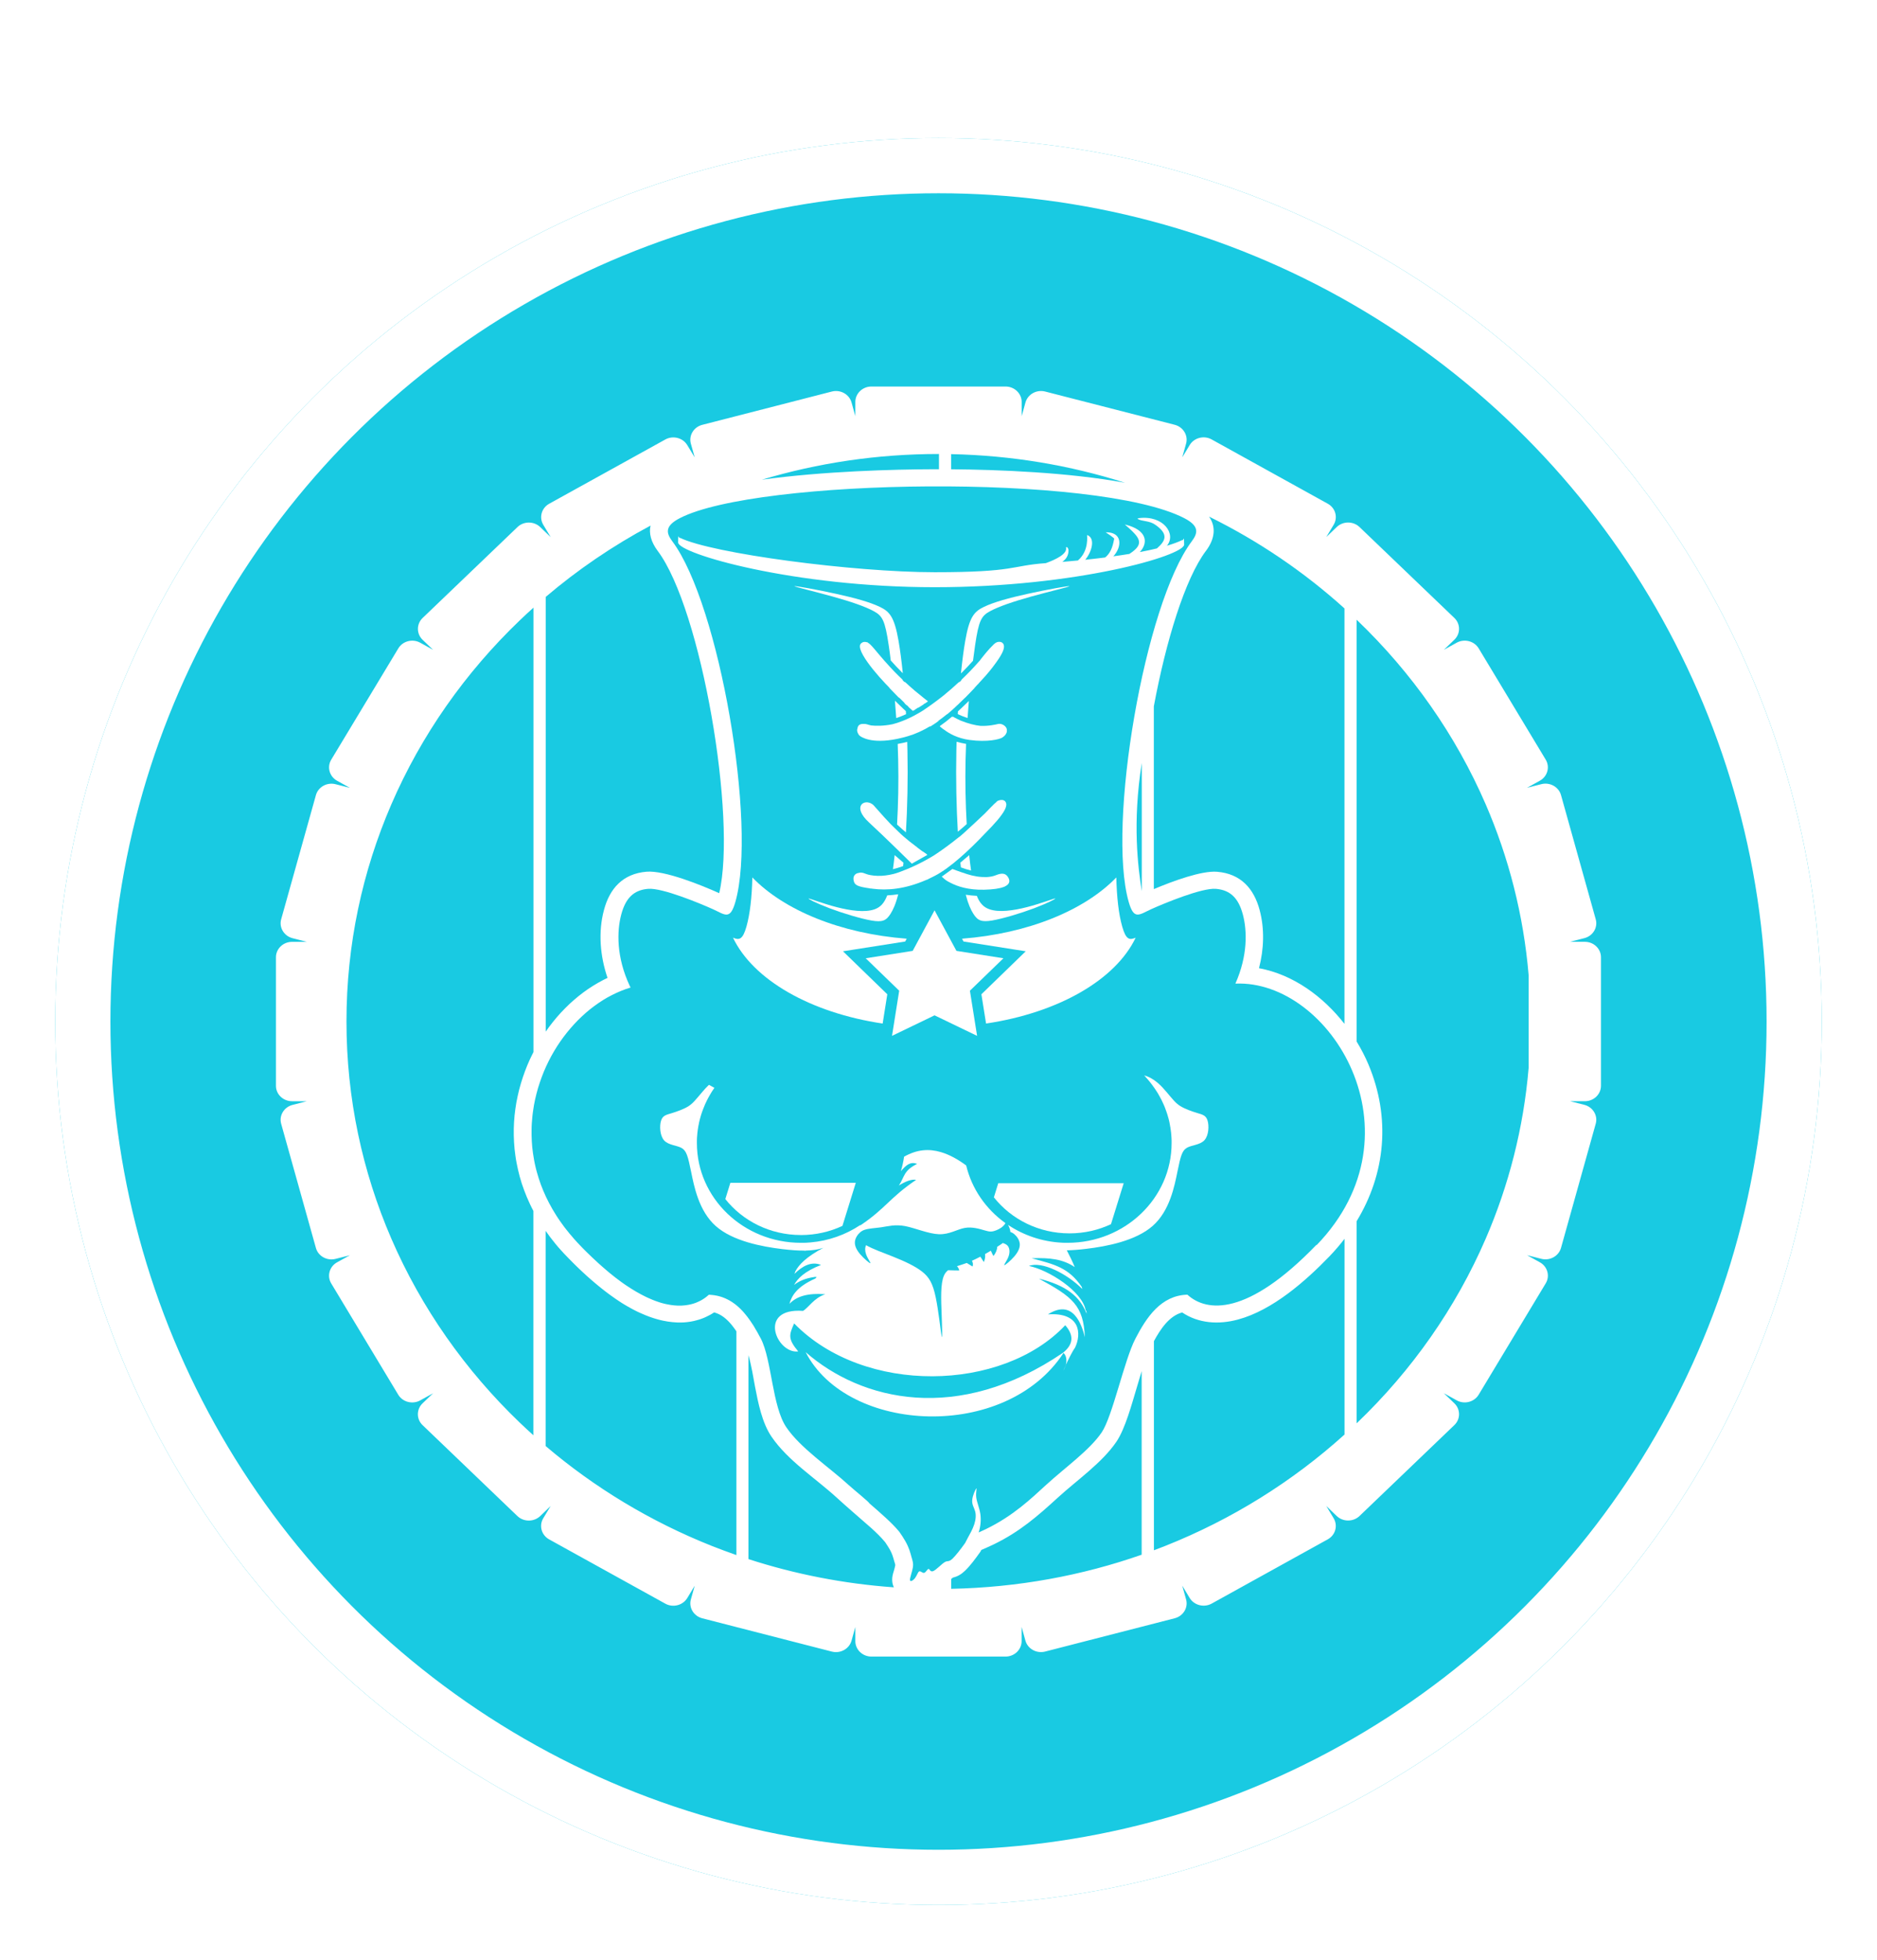 <svg width="68" height="71" viewBox="0 0 68 71" fill="none" xmlns="http://www.w3.org/2000/svg">
<g filter="url(#filter0_dd_1236_4373)">
<circle cx="34" cy="34" r="32" fill="#19CAE2"/>
<circle cx="34" cy="34" r="31" stroke="white" stroke-width="2"/>
<g clip-path="url(#clip0_1236_4373)">
<path fill-rule="evenodd" clip-rule="evenodd" d="M43.686 16.958C44.032 16.497 44.049 16.066 43.802 15.712C45.599 16.597 47.249 17.72 48.707 19.037L48.707 34.084C47.932 33.094 46.855 32.299 45.611 32.069C45.79 31.378 45.817 30.645 45.634 29.961C45.427 29.187 44.954 28.647 44.094 28.576C43.536 28.53 42.498 28.91 41.801 29.204L41.801 22.583C42.243 20.214 42.931 17.965 43.684 16.959L43.686 16.958ZM34.457 13.449C36.656 13.494 38.771 13.854 40.758 14.486C38.707 14.11 36.182 14.011 34.457 13.997L34.457 13.449V13.449ZM34.001 13.444L34.017 13.444L34.017 13.996C33.957 13.996 33.896 13.996 33.839 13.996C32.387 13.999 29.817 14.068 27.601 14.375C29.621 13.771 31.77 13.444 34.001 13.444V13.444ZM19.767 18.623C20.929 17.634 22.202 16.767 23.568 16.037C23.504 16.317 23.584 16.63 23.83 16.958C25.413 19.069 26.699 26.649 26.055 29.351C25.41 29.061 24.079 28.519 23.42 28.574C22.559 28.647 22.086 29.187 21.881 29.959C21.665 30.762 21.741 31.63 22.009 32.42C21.958 32.445 21.908 32.47 21.858 32.494C21.796 32.527 21.733 32.561 21.67 32.596C21.607 32.632 21.546 32.668 21.487 32.705C21.426 32.744 21.366 32.782 21.307 32.822C21.247 32.862 21.19 32.904 21.132 32.947C21.074 32.99 21.016 33.035 20.96 33.08C20.904 33.126 20.847 33.172 20.793 33.22C20.738 33.268 20.683 33.317 20.63 33.366C20.577 33.417 20.524 33.468 20.473 33.52C20.421 33.573 20.37 33.625 20.32 33.679C20.27 33.733 20.22 33.788 20.172 33.845C20.124 33.902 20.077 33.959 20.031 34.016C19.984 34.075 19.939 34.133 19.894 34.193C19.852 34.25 19.811 34.309 19.77 34.367L19.77 18.624L19.767 18.623ZM19.327 48.989C19.161 48.84 18.997 48.687 18.835 48.533C16.857 46.637 15.262 44.373 14.176 41.861C13.129 39.441 12.552 36.786 12.552 33.999C12.552 31.213 13.129 28.558 14.176 26.138C15.262 23.624 16.855 21.361 18.835 19.465C18.996 19.311 19.16 19.159 19.327 19.009L19.327 35.107C19.317 35.125 19.308 35.144 19.298 35.162C19.264 35.23 19.23 35.299 19.198 35.368C19.166 35.439 19.136 35.509 19.105 35.581C19.076 35.652 19.047 35.724 19.02 35.797C18.992 35.869 18.967 35.941 18.943 36.015C18.919 36.089 18.894 36.163 18.872 36.239C18.849 36.314 18.828 36.39 18.809 36.465C18.79 36.541 18.772 36.618 18.755 36.695C18.738 36.772 18.722 36.849 18.708 36.927C18.694 37.006 18.682 37.084 18.671 37.163C18.66 37.242 18.65 37.322 18.642 37.4C18.634 37.48 18.628 37.56 18.623 37.64C18.618 37.721 18.615 37.802 18.613 37.882C18.612 37.964 18.612 38.045 18.613 38.127C18.615 38.209 18.618 38.29 18.623 38.374C18.628 38.455 18.634 38.538 18.642 38.62C18.65 38.703 18.661 38.785 18.673 38.868C18.684 38.951 18.698 39.034 18.714 39.116C18.73 39.199 18.747 39.282 18.766 39.365C18.785 39.449 18.806 39.532 18.828 39.615C18.851 39.698 18.877 39.781 18.902 39.865C18.93 39.948 18.959 40.031 18.989 40.112C19.02 40.196 19.053 40.279 19.087 40.361C19.123 40.444 19.158 40.525 19.197 40.607C19.235 40.69 19.277 40.772 19.319 40.852C19.32 40.855 19.322 40.858 19.324 40.861L19.324 48.992L19.327 48.989ZM26.672 53.323C26.378 53.22 26.087 53.112 25.797 52.998C23.575 52.116 21.54 50.885 19.767 49.376L19.767 41.582C19.822 41.659 19.876 41.736 19.934 41.813C19.994 41.892 20.056 41.97 20.119 42.047C20.183 42.126 20.249 42.203 20.318 42.278C20.387 42.355 20.458 42.432 20.531 42.506C20.571 42.548 20.611 42.589 20.651 42.629C20.691 42.669 20.73 42.709 20.77 42.749C20.81 42.788 20.849 42.828 20.889 42.867C20.928 42.905 20.966 42.942 21.006 42.979C21.045 43.016 21.084 43.051 21.122 43.088C21.161 43.124 21.198 43.158 21.236 43.193C21.273 43.227 21.312 43.261 21.35 43.295C21.387 43.327 21.424 43.361 21.463 43.393C21.5 43.426 21.537 43.456 21.574 43.487C21.611 43.518 21.646 43.549 21.683 43.578C21.718 43.607 21.755 43.637 21.792 43.666C21.828 43.694 21.863 43.723 21.9 43.751C21.935 43.778 21.971 43.805 22.006 43.832C22.04 43.858 22.075 43.883 22.11 43.909C22.144 43.934 22.18 43.959 22.215 43.983C22.249 44.008 22.284 44.031 22.318 44.056C22.352 44.079 22.385 44.1 22.419 44.123C22.453 44.145 22.487 44.168 22.52 44.19C22.554 44.21 22.586 44.231 22.62 44.251C22.654 44.271 22.686 44.291 22.72 44.31C22.752 44.328 22.784 44.347 22.818 44.365C22.85 44.384 22.882 44.401 22.914 44.418C22.946 44.434 22.978 44.452 23.011 44.468C23.043 44.484 23.073 44.501 23.105 44.515C23.137 44.53 23.17 44.545 23.202 44.559C23.263 44.587 23.326 44.615 23.388 44.639C23.478 44.676 23.57 44.71 23.663 44.739C23.694 44.749 23.723 44.758 23.753 44.767C23.782 44.776 23.813 44.784 23.841 44.792C23.87 44.8 23.899 44.807 23.93 44.815C23.959 44.823 23.988 44.829 24.018 44.835C24.076 44.847 24.134 44.858 24.192 44.867C24.303 44.884 24.415 44.895 24.528 44.9C24.555 44.9 24.582 44.901 24.608 44.901C24.636 44.901 24.663 44.901 24.69 44.901C24.717 44.901 24.743 44.9 24.77 44.898C24.796 44.898 24.822 44.895 24.848 44.892C24.873 44.889 24.901 44.887 24.926 44.883C24.952 44.88 24.979 44.875 25.005 44.872C25.031 44.867 25.055 44.864 25.081 44.858C25.105 44.853 25.129 44.849 25.153 44.843C25.177 44.837 25.201 44.83 25.225 44.824C25.249 44.818 25.275 44.81 25.299 44.804C25.322 44.798 25.344 44.79 25.367 44.783C25.391 44.775 25.413 44.767 25.436 44.758C25.458 44.75 25.479 44.741 25.502 44.732C25.524 44.723 25.545 44.713 25.568 44.703C25.588 44.693 25.609 44.684 25.629 44.673C25.65 44.663 25.669 44.653 25.69 44.642C25.711 44.632 25.732 44.619 25.753 44.609C25.772 44.598 25.79 44.587 25.809 44.575C25.828 44.562 25.847 44.55 25.867 44.538C25.867 44.538 25.868 44.538 25.87 44.536C25.875 44.536 25.88 44.539 25.886 44.541C25.894 44.542 25.9 44.545 25.908 44.547C25.916 44.55 25.924 44.552 25.933 44.555C25.939 44.556 25.947 44.559 25.953 44.562C25.961 44.565 25.968 44.567 25.974 44.57C25.982 44.573 25.989 44.576 25.997 44.579C26.003 44.582 26.011 44.586 26.018 44.589C26.026 44.592 26.034 44.596 26.042 44.599C26.047 44.601 26.051 44.604 26.055 44.605L26.066 44.612C26.066 44.612 26.076 44.618 26.082 44.619C26.088 44.622 26.095 44.627 26.101 44.63C26.109 44.635 26.117 44.639 26.125 44.644C26.132 44.649 26.138 44.652 26.145 44.656C26.151 44.661 26.159 44.666 26.166 44.67C26.172 44.675 26.18 44.679 26.186 44.684C26.193 44.689 26.201 44.693 26.207 44.699C26.212 44.703 26.217 44.707 26.223 44.71L26.254 44.735C26.254 44.735 26.26 44.741 26.265 44.744L26.296 44.769L26.336 44.806L26.357 44.826L26.399 44.867L26.439 44.91L26.481 44.958L26.5 44.981L26.54 45.031L26.58 45.083L26.599 45.109L26.64 45.165L26.678 45.22L26.678 53.325L26.672 53.323ZM32.329 54.314C32.337 54.377 32.357 54.437 32.382 54.494C30.552 54.363 28.785 54.013 27.114 53.471L27.114 46.087C27.225 46.455 27.295 46.919 27.353 47.224C27.466 47.811 27.607 48.533 27.951 49.038C28.546 49.91 29.533 50.532 30.312 51.244C30.505 51.421 30.703 51.595 30.901 51.768L31.559 52.342C31.736 52.502 31.907 52.667 32.046 52.834C32.053 52.843 32.061 52.85 32.067 52.858C32.124 52.943 32.181 53.028 32.231 53.115C32.32 53.27 32.353 53.388 32.398 53.554C32.41 53.593 32.431 53.647 32.435 53.685C32.397 53.916 32.294 54.061 32.328 54.315L32.329 54.314ZM41.364 53.311C39.205 54.067 36.881 54.499 34.459 54.548L34.459 54.194C34.48 54.177 34.499 54.158 34.522 54.141C34.695 54.101 34.828 54.02 34.965 53.889C35.156 53.705 35.341 53.451 35.494 53.237L35.525 53.193L35.547 53.145C35.547 53.145 35.547 53.143 35.547 53.142L35.716 53.069C35.815 53.026 35.915 52.98 36.013 52.932C36.942 52.479 37.583 51.922 38.324 51.244C39.015 50.612 39.923 49.987 40.444 49.222C40.766 48.75 41.007 47.84 41.174 47.289C41.23 47.101 41.293 46.883 41.36 46.663L41.36 53.314L41.364 53.311ZM48.709 48.96C46.828 50.659 44.628 52.036 42.206 52.997C42.072 53.049 41.939 53.102 41.804 53.152L41.804 45.577C42.034 45.155 42.352 44.663 42.828 44.538C43.418 44.934 44.144 44.986 44.853 44.793C46.105 44.456 47.304 43.396 48.164 42.505C48.36 42.301 48.541 42.09 48.709 41.871L48.709 48.96V48.96ZM47.693 42.087C45.194 44.679 43.717 44.532 43.017 43.894C42.056 43.919 41.532 44.721 41.134 45.486C40.733 46.252 40.303 48.31 39.911 48.884C39.47 49.531 38.61 50.133 37.884 50.797C37.371 51.266 36.717 51.899 35.724 52.382C35.635 52.425 35.545 52.467 35.454 52.507C35.525 52.296 35.547 52.05 35.515 51.832C35.481 51.608 35.388 51.413 35.367 51.232C35.346 51.05 35.398 50.882 35.37 50.911C35.341 50.941 35.233 51.169 35.221 51.335C35.208 51.501 35.29 51.605 35.327 51.739C35.364 51.873 35.352 52.036 35.296 52.21C35.24 52.384 35.136 52.567 35.053 52.718C35.02 52.781 34.989 52.838 34.965 52.888C34.806 53.112 34.624 53.343 34.514 53.45C34.364 53.593 34.338 53.514 34.226 53.581C34.115 53.647 33.917 53.861 33.809 53.906C33.7 53.95 33.681 53.827 33.641 53.827C33.601 53.827 33.544 53.95 33.483 53.969C33.421 53.986 33.355 53.896 33.305 53.915C33.255 53.932 33.224 54.057 33.155 54.151C33.086 54.245 32.977 54.309 32.967 54.232C32.958 54.155 33.044 53.936 33.07 53.781C33.096 53.625 33.061 53.53 33.02 53.391C32.982 53.252 32.94 53.069 32.795 52.815C32.736 52.71 32.659 52.595 32.583 52.486C32.57 52.472 32.559 52.458 32.548 52.444C32.307 52.156 31.929 51.828 31.497 51.452C31.484 51.403 30.952 50.976 30.754 50.796C30.028 50.132 29.004 49.456 28.488 48.698C27.972 47.94 27.961 46.254 27.564 45.486L27.564 45.483L27.543 45.448L27.524 45.413L27.504 45.377L27.485 45.342L27.466 45.306L27.447 45.271L27.427 45.236L27.406 45.2L27.385 45.165L27.364 45.129L27.344 45.094L27.323 45.058L27.302 45.023L27.279 44.987L27.257 44.954L27.234 44.92L27.212 44.886L27.189 44.852L27.165 44.818L27.141 44.784L27.117 44.752L27.093 44.719L27.069 44.687L27.043 44.655L27.017 44.622L26.992 44.592L26.966 44.561L26.94 44.53L26.913 44.501L26.886 44.471L26.858 44.442L26.831 44.414L26.802 44.387L26.773 44.359L26.744 44.333L26.715 44.307L26.685 44.282C26.675 44.274 26.664 44.265 26.654 44.257L26.624 44.233C26.612 44.225 26.603 44.217 26.591 44.21C26.58 44.202 26.571 44.194 26.559 44.187C26.548 44.179 26.538 44.171 26.527 44.165C26.516 44.157 26.505 44.151 26.493 44.143C26.482 44.136 26.471 44.13 26.46 44.123C26.448 44.117 26.437 44.109 26.426 44.103C26.415 44.097 26.403 44.091 26.392 44.085C26.381 44.079 26.37 44.073 26.357 44.066C26.346 44.06 26.333 44.054 26.321 44.05C26.31 44.043 26.297 44.039 26.286 44.032C26.273 44.028 26.262 44.022 26.249 44.017C26.236 44.013 26.225 44.008 26.212 44.002C26.199 43.997 26.186 43.992 26.175 43.988C26.162 43.983 26.149 43.979 26.137 43.975C26.124 43.971 26.111 43.968 26.098 43.963C26.085 43.959 26.072 43.956 26.059 43.952C26.047 43.949 26.034 43.945 26.019 43.942C26.006 43.939 25.992 43.935 25.979 43.932C25.966 43.929 25.952 43.926 25.937 43.925C25.923 43.922 25.91 43.92 25.895 43.917C25.881 43.916 25.867 43.912 25.854 43.911C25.839 43.909 25.825 43.908 25.81 43.906C25.796 43.906 25.781 43.903 25.767 43.902C25.753 43.902 25.738 43.9 25.724 43.898C25.709 43.898 25.693 43.898 25.679 43.897C25.667 43.906 25.656 43.917 25.645 43.926C25.634 43.935 25.622 43.946 25.611 43.956C25.6 43.965 25.587 43.974 25.576 43.983C25.563 43.992 25.552 44.002 25.539 44.011C25.526 44.02 25.513 44.028 25.5 44.037C25.487 44.046 25.474 44.054 25.462 44.062C25.449 44.069 25.434 44.079 25.421 44.086C25.407 44.094 25.394 44.102 25.38 44.109C25.365 44.117 25.351 44.125 25.336 44.131C25.322 44.139 25.307 44.145 25.293 44.151C25.278 44.157 25.262 44.165 25.248 44.171C25.233 44.177 25.217 44.184 25.201 44.19C25.185 44.196 25.169 44.202 25.153 44.207C25.137 44.211 25.121 44.217 25.105 44.222C25.089 44.227 25.071 44.231 25.055 44.236C25.039 44.24 25.021 44.245 25.003 44.248C24.986 44.251 24.968 44.256 24.951 44.259C24.933 44.262 24.915 44.265 24.897 44.268C24.88 44.271 24.86 44.274 24.843 44.276C24.823 44.279 24.806 44.281 24.787 44.282C24.767 44.284 24.748 44.285 24.729 44.287C24.709 44.287 24.69 44.288 24.671 44.29C24.651 44.29 24.631 44.29 24.611 44.29C24.59 44.29 24.571 44.29 24.55 44.29C24.468 44.287 24.381 44.279 24.293 44.265C24.248 44.257 24.203 44.25 24.157 44.24C24.134 44.236 24.11 44.23 24.086 44.225C24.062 44.219 24.038 44.213 24.015 44.207C23.991 44.2 23.967 44.193 23.943 44.187C23.919 44.179 23.893 44.171 23.869 44.163C23.793 44.139 23.718 44.111 23.639 44.079C23.586 44.057 23.533 44.034 23.478 44.009C23.451 43.997 23.424 43.985 23.396 43.971C23.369 43.957 23.34 43.943 23.313 43.929C23.284 43.916 23.256 43.9 23.227 43.885C23.199 43.869 23.17 43.854 23.141 43.837C23.112 43.82 23.083 43.805 23.052 43.788C23.023 43.771 22.993 43.752 22.964 43.735C22.933 43.717 22.904 43.698 22.874 43.68C22.843 43.661 22.813 43.641 22.782 43.621C22.752 43.601 22.72 43.58 22.689 43.56C22.659 43.538 22.626 43.517 22.594 43.495C22.562 43.472 22.53 43.45 22.498 43.426C22.466 43.403 22.433 43.378 22.4 43.353C22.368 43.329 22.334 43.304 22.3 43.278C22.266 43.252 22.234 43.225 22.201 43.199C22.167 43.173 22.133 43.145 22.099 43.118C22.066 43.09 22.03 43.061 21.996 43.031C21.961 43.002 21.927 42.973 21.892 42.942C21.857 42.911 21.821 42.88 21.786 42.85C21.75 42.817 21.715 42.786 21.678 42.753C21.643 42.72 21.606 42.686 21.569 42.652C21.532 42.619 21.495 42.583 21.458 42.549C21.421 42.514 21.384 42.478 21.346 42.441C21.308 42.404 21.27 42.367 21.231 42.329C21.193 42.291 21.154 42.252 21.116 42.214C21.077 42.175 21.038 42.135 21 42.093C20.932 42.024 20.868 41.953 20.805 41.882C20.743 41.812 20.682 41.741 20.624 41.67C20.566 41.599 20.508 41.526 20.453 41.456C20.399 41.383 20.346 41.311 20.296 41.239C20.246 41.166 20.196 41.094 20.15 41.02C20.103 40.946 20.058 40.873 20.016 40.8C19.974 40.726 19.933 40.652 19.894 40.578C19.855 40.504 19.819 40.43 19.783 40.356C19.748 40.282 19.716 40.206 19.684 40.133C19.653 40.059 19.622 39.983 19.595 39.909C19.568 39.834 19.542 39.76 19.518 39.684C19.494 39.609 19.471 39.535 19.451 39.459C19.43 39.384 19.41 39.31 19.394 39.235C19.377 39.159 19.36 39.085 19.348 39.01C19.333 38.934 19.322 38.86 19.311 38.785C19.299 38.709 19.291 38.635 19.283 38.562C19.275 38.488 19.27 38.412 19.266 38.338C19.261 38.264 19.258 38.19 19.258 38.116C19.258 38.042 19.258 37.968 19.258 37.896C19.258 37.822 19.262 37.75 19.267 37.677C19.272 37.605 19.277 37.533 19.285 37.46C19.291 37.388 19.301 37.317 19.311 37.245C19.32 37.174 19.332 37.103 19.344 37.032C19.357 36.961 19.37 36.89 19.386 36.821C19.401 36.752 19.418 36.682 19.436 36.613C19.454 36.544 19.473 36.476 19.492 36.408C19.512 36.34 19.534 36.273 19.557 36.206C19.579 36.14 19.603 36.074 19.627 36.008C19.651 35.941 19.677 35.877 19.704 35.812C19.732 35.747 19.759 35.684 19.788 35.62C19.817 35.556 19.848 35.493 19.878 35.432C19.909 35.37 19.941 35.309 19.974 35.248C20.008 35.188 20.042 35.128 20.077 35.068C20.113 35.01 20.148 34.951 20.185 34.893C20.222 34.836 20.259 34.779 20.299 34.722C20.338 34.666 20.378 34.611 20.418 34.557C20.458 34.503 20.5 34.449 20.542 34.397C20.584 34.344 20.627 34.292 20.67 34.243C20.714 34.192 20.759 34.142 20.804 34.093C20.849 34.044 20.894 33.996 20.94 33.95C20.987 33.904 21.034 33.858 21.082 33.813C21.13 33.768 21.178 33.725 21.227 33.682C21.275 33.639 21.325 33.597 21.376 33.557C21.426 33.517 21.477 33.477 21.529 33.44C21.58 33.402 21.631 33.365 21.685 33.329C21.738 33.294 21.789 33.258 21.842 33.226C21.895 33.192 21.95 33.161 22.003 33.13C22.058 33.1 22.112 33.071 22.167 33.043C22.221 33.015 22.278 32.987 22.332 32.963C22.389 32.936 22.443 32.913 22.501 32.89C22.557 32.867 22.614 32.846 22.671 32.825C22.728 32.806 22.785 32.787 22.843 32.77L22.845 32.77C22.835 32.748 22.824 32.728 22.813 32.707C22.326 31.663 22.345 30.726 22.508 30.119C22.67 29.512 22.975 29.235 23.483 29.194C23.991 29.151 25.373 29.727 25.82 29.928C26.267 30.13 26.45 30.344 26.643 29.662C27.43 26.88 26.064 18.885 24.357 16.607C24.134 16.308 24.073 16.054 24.632 15.766C27.424 14.329 39.742 14.141 42.9 15.766C43.459 16.054 43.398 16.309 43.175 16.607C41.466 18.885 40.1 26.879 40.889 29.662C41.082 30.343 41.266 30.13 41.712 29.928C42.159 29.727 43.541 29.151 44.049 29.194C44.557 29.237 44.862 29.512 45.025 30.119C45.184 30.711 45.206 31.615 44.756 32.627C48.196 32.479 51.619 38.033 47.701 42.096L47.693 42.087ZM41.364 24.636L41.364 29.28C41.23 28.427 41.018 26.82 41.364 24.636V24.636ZM55.379 35.683C55.195 37.856 54.659 39.934 53.826 41.862C52.739 44.376 51.147 46.639 49.167 48.535L49.147 48.553L49.147 41.234C50.192 39.517 50.393 37.488 49.572 35.546C49.454 35.267 49.311 34.991 49.147 34.723L49.147 19.447L49.167 19.465C51.145 21.361 52.739 23.625 53.826 26.138C54.66 28.066 55.195 30.144 55.379 32.317L55.379 35.681L55.379 35.683ZM58 36.328L58 31.67C58 31.364 57.738 31.113 57.418 31.113L56.881 31.113L57.399 30.98C57.709 30.9 57.894 30.594 57.81 30.296L56.552 25.797C56.468 25.5 56.148 25.323 55.838 25.403L55.321 25.535L55.785 25.278C56.063 25.124 56.158 24.782 55.999 24.516L53.569 20.483C53.408 20.217 53.051 20.126 52.773 20.279L52.309 20.536L52.688 20.172C52.915 19.955 52.915 19.599 52.688 19.382L49.252 16.089C49.025 15.872 48.654 15.872 48.427 16.089L48.048 16.453L48.316 16.007C48.477 15.741 48.381 15.399 48.103 15.245L43.895 12.916C43.617 12.762 43.26 12.854 43.099 13.121L42.831 13.566L42.969 13.07C43.053 12.773 42.866 12.466 42.558 12.386L37.865 11.182C37.554 11.102 37.235 11.28 37.151 11.576L37.013 12.074L37.013 11.558C37.013 11.251 36.751 11 36.429 11L31.569 11C31.249 11 30.987 11.251 30.987 11.558L30.987 12.072L30.849 11.576C30.765 11.279 30.446 11.102 30.135 11.182L25.441 12.388C25.131 12.468 24.946 12.774 25.029 13.072L25.168 13.568L24.899 13.123C24.738 12.856 24.381 12.765 24.104 12.918L19.896 15.246C19.618 15.4 19.523 15.742 19.682 16.009L19.95 16.454L19.571 16.091C19.344 15.873 18.973 15.873 18.747 16.091L15.31 19.384C15.084 19.601 15.084 19.957 15.31 20.174L15.69 20.537L15.225 20.28C14.947 20.126 14.59 20.218 14.43 20.485L11.999 24.517C11.839 24.784 11.935 25.126 12.213 25.28L12.678 25.537L12.159 25.405C11.848 25.325 11.528 25.503 11.445 25.799L10.186 30.298C10.103 30.595 10.289 30.902 10.598 30.982L11.115 31.114L10.579 31.114C10.259 31.114 9.997 31.365 9.997 31.672L9.997 36.33C9.997 36.636 10.259 36.887 10.579 36.887L11.115 36.887L10.598 37.02C10.288 37.1 10.103 37.406 10.186 37.704L11.445 42.203C11.528 42.5 11.848 42.677 12.159 42.597L12.676 42.465L12.211 42.722C11.934 42.876 11.839 43.218 11.998 43.484L14.428 47.518C14.589 47.785 14.945 47.876 15.223 47.723L15.688 47.466L15.309 47.829C15.082 48.046 15.082 48.402 15.309 48.619L18.745 51.913C18.972 52.13 19.343 52.13 19.57 51.913L19.949 51.549L19.68 51.994C19.52 52.261 19.616 52.602 19.894 52.757L24.104 55.086C24.381 55.239 24.738 55.147 24.899 54.881L25.168 54.435L25.029 54.931C24.946 55.229 25.132 55.535 25.441 55.615L30.135 56.821C30.446 56.901 30.765 56.723 30.849 56.427L30.987 55.931L30.987 56.444C30.987 56.751 31.249 57.002 31.569 57.002L36.429 57.002C36.749 57.002 37.011 56.751 37.011 56.444L37.011 55.929L37.149 56.425C37.233 56.723 37.553 56.9 37.863 56.82L42.558 55.614C42.868 55.534 43.053 55.227 42.969 54.93L42.831 54.434L43.099 54.879C43.26 55.145 43.617 55.236 43.895 55.084L48.103 52.755C48.381 52.601 48.475 52.259 48.316 51.993L48.048 51.547L48.427 51.911C48.654 52.128 49.025 52.128 49.252 51.911L52.688 48.618C52.915 48.401 52.915 48.045 52.688 47.828L52.309 47.464L52.773 47.721C53.051 47.876 53.408 47.783 53.569 47.517L55.999 43.483C56.16 43.216 56.063 42.874 55.785 42.72L55.321 42.463L55.838 42.595C56.148 42.675 56.468 42.497 56.552 42.201L57.81 37.702C57.894 37.405 57.708 37.098 57.399 37.018L56.881 36.886L57.418 36.886C57.738 36.887 58 36.636 58 36.328Z" fill="white"/>
<path fill-rule="evenodd" clip-rule="evenodd" d="M34.988 29.409C35.077 29.753 35.173 29.956 35.263 30.098C35.419 30.344 35.556 30.406 35.946 30.34C36.337 30.273 36.98 30.079 37.467 29.896C37.954 29.713 38.286 29.539 38.225 29.543C38.164 29.546 37.709 29.727 37.214 29.854C36.719 29.982 36.184 30.059 35.834 29.93C35.636 29.858 35.496 29.72 35.388 29.448C35.255 29.442 35.12 29.428 34.988 29.408L34.988 29.409Z" fill="white"/>
<path fill-rule="evenodd" clip-rule="evenodd" d="M32.731 28.248C32.625 28.16 32.519 28.068 32.411 27.972C32.392 28.157 32.371 28.328 32.35 28.483C32.474 28.453 32.596 28.414 32.718 28.37C32.723 28.329 32.728 28.29 32.732 28.249L32.731 28.248Z" fill="white"/>
<path fill-rule="evenodd" clip-rule="evenodd" d="M34.792 28.245C34.799 28.299 34.804 28.352 34.81 28.403L34.81 28.417C34.932 28.462 35.056 28.502 35.18 28.531C35.156 28.363 35.133 28.177 35.112 27.974C35.005 28.068 34.897 28.159 34.792 28.245V28.245Z" fill="white"/>
<path fill-rule="evenodd" clip-rule="evenodd" d="M32.867 23.871C32.753 23.901 32.637 23.926 32.522 23.946C32.529 24.133 32.536 24.32 32.539 24.507C32.559 25.335 32.539 26.147 32.499 26.865C32.559 26.92 32.62 26.976 32.682 27.03C32.727 27.07 32.774 27.11 32.82 27.148C32.873 26.263 32.896 25.218 32.875 24.191C32.873 24.083 32.87 23.975 32.867 23.869L32.867 23.871Z" fill="white"/>
<path fill-rule="evenodd" clip-rule="evenodd" d="M31.176 20.533C31.192 20.587 31.221 20.653 31.268 20.735C31.448 21.056 31.805 21.472 32.068 21.75L32.105 21.79C32.105 21.79 32.105 21.79 32.105 21.788C32.145 21.83 32.185 21.871 32.224 21.913C32.224 21.916 32.227 21.921 32.227 21.924C32.34 22.044 32.457 22.164 32.573 22.281C32.57 22.273 32.565 22.264 32.562 22.255C32.631 22.323 32.695 22.387 32.753 22.444C32.764 22.461 32.775 22.477 32.787 22.491L32.844 22.544L32.856 22.555C32.856 22.555 32.848 22.541 32.843 22.532C32.865 22.554 32.888 22.575 32.907 22.594C32.91 22.6 32.914 22.606 32.917 22.611C32.968 22.658 33.02 22.705 33.071 22.749C33.1 22.734 33.13 22.717 33.16 22.7C33.16 22.698 33.16 22.697 33.158 22.695L33.266 22.628C33.266 22.628 33.269 22.634 33.269 22.635C33.335 22.595 33.401 22.554 33.463 22.512L33.468 22.509C33.468 22.509 33.465 22.504 33.465 22.503L33.502 22.48C33.502 22.48 33.503 22.483 33.505 22.484C33.544 22.458 33.582 22.432 33.619 22.404C33.619 22.404 33.399 22.232 33.139 22.016C33.01 21.905 32.885 21.794 32.767 21.683C32.775 21.696 32.785 21.709 32.793 21.725C32.767 21.703 32.743 21.682 32.719 21.66C32.708 21.642 32.698 21.625 32.689 21.609C32.639 21.562 32.59 21.515 32.544 21.469C32.137 21.066 31.862 20.724 31.695 20.527C31.572 20.382 31.506 20.314 31.448 20.282L31.427 20.265C31.427 20.265 31.412 20.263 31.404 20.262C31.398 20.26 31.393 20.259 31.387 20.257C31.326 20.242 31.255 20.248 31.207 20.294C31.144 20.339 31.139 20.423 31.174 20.533L31.176 20.533Z" fill="white"/>
<path fill-rule="evenodd" clip-rule="evenodd" d="M36.477 23.468C36.48 23.439 36.477 23.41 36.466 23.384C36.432 23.294 36.323 23.228 36.233 23.219C36.228 23.219 36.225 23.219 36.22 23.219C36.2 23.217 36.181 23.219 36.163 23.222C36.07 23.244 35.816 23.304 35.519 23.291C35.423 23.281 35.313 23.262 35.193 23.23C35.074 23.199 34.944 23.157 34.802 23.1C34.637 23.025 34.518 22.956 34.518 22.956L34.503 22.966C34.503 22.966 34.492 22.962 34.487 22.959C34.416 23.019 34.346 23.077 34.273 23.134L34.055 23.294C34.055 23.294 34.055 23.294 34.056 23.297C34.053 23.301 34.048 23.302 34.045 23.305L34.065 23.324C34.114 23.37 34.167 23.408 34.215 23.438C34.384 23.566 34.686 23.741 35.12 23.801C35.768 23.89 36.207 23.78 36.311 23.715C36.4 23.661 36.477 23.566 36.478 23.472L36.477 23.468Z" fill="white"/>
<path fill-rule="evenodd" clip-rule="evenodd" d="M34.655 23.869C34.652 23.977 34.649 24.084 34.647 24.192C34.626 25.212 34.649 26.247 34.7 27.126C34.76 27.077 34.817 27.028 34.874 26.98C34.923 26.937 34.973 26.892 35.022 26.849C34.981 26.134 34.962 25.329 34.981 24.506C34.986 24.32 34.991 24.132 34.999 23.944C34.882 23.924 34.766 23.898 34.653 23.867L34.655 23.869Z" fill="white"/>
<path fill-rule="evenodd" clip-rule="evenodd" d="M36.008 40.37C36.635 41.161 37.628 41.673 38.745 41.673C39.285 41.673 39.796 41.553 40.249 41.34L40.709 39.857L36.165 39.857L36.006 40.37L36.008 40.37Z" fill="white"/>
<path fill-rule="evenodd" clip-rule="evenodd" d="M29.016 41.734C29.556 41.734 30.067 41.614 30.52 41.402L31.004 39.841L26.46 39.841L26.277 40.431C26.905 41.223 27.897 41.733 29.014 41.733L29.016 41.734Z" fill="white"/>
<path fill-rule="evenodd" clip-rule="evenodd" d="M38.598 46.474C38.533 46.617 38.503 46.692 38.554 46.584C38.572 46.548 38.586 46.511 38.598 46.474Z" fill="white"/>
<path fill-rule="evenodd" clip-rule="evenodd" d="M38.597 46.474C38.687 46.277 38.843 45.953 38.947 45.813C39.185 45.314 39.147 44.525 37.965 44.607C38.873 44.028 39.188 44.974 39.303 45.433C39.251 44.28 38.856 43.975 37.637 43.313C38.631 43.558 39.121 43.957 39.367 44.582C39.364 44.547 39.36 44.51 39.357 44.473L39.335 44.473C39.214 43.764 37.981 42.996 37.277 42.853C37.74 42.674 38.642 43.122 39.211 43.689C39.205 43.663 39.197 43.635 39.188 43.609C38.708 42.91 38.211 42.8 37.374 42.575C38.05 42.548 38.515 42.612 38.936 42.894C38.849 42.686 38.751 42.481 38.648 42.287C38.844 42.284 39.078 42.267 39.356 42.233C40.089 42.146 41.148 41.945 41.763 41.4C42.379 40.855 42.549 39.965 42.66 39.419C42.771 38.874 42.824 38.674 43.001 38.572C43.178 38.472 43.478 38.472 43.636 38.297C43.793 38.121 43.806 37.77 43.746 37.582C43.687 37.394 43.557 37.369 43.367 37.312C43.178 37.255 42.928 37.167 42.758 37.061C42.588 36.955 42.496 36.829 42.261 36.553C42.085 36.346 41.828 36.055 41.45 35.951L41.479 35.981L41.508 36.012L41.508 36.015C41.524 36.031 41.537 36.046 41.551 36.062L41.567 36.08C41.582 36.096 41.594 36.112 41.609 36.129L41.622 36.145C41.636 36.162 41.651 36.179 41.664 36.197L41.675 36.211C41.689 36.23 41.704 36.248 41.718 36.266L41.726 36.277C41.741 36.296 41.755 36.314 41.768 36.334L41.779 36.35C41.791 36.367 41.803 36.382 41.815 36.399L41.837 36.431L41.863 36.47L41.89 36.511L41.91 36.541L41.937 36.585L41.955 36.614C41.964 36.63 41.974 36.647 41.983 36.664L41.998 36.69C42.008 36.707 42.017 36.724 42.025 36.739L42.044 36.775L42.065 36.813L42.085 36.853L42.106 36.898L42.122 36.932L42.144 36.98L42.159 37.012C42.167 37.03 42.175 37.049 42.183 37.067L42.192 37.09C42.2 37.111 42.208 37.129 42.215 37.149L42.223 37.172C42.231 37.192 42.237 37.212 42.245 37.232L42.253 37.254C42.26 37.274 42.268 37.295 42.274 37.315L42.281 37.337C42.287 37.358 42.295 37.38 42.302 37.402L42.306 37.419C42.313 37.443 42.321 37.466 42.327 37.491L42.331 37.502C42.337 37.528 42.343 37.553 42.35 37.579L42.353 37.591C42.359 37.617 42.366 37.643 42.371 37.671L42.371 37.674L42.371 37.679C42.377 37.705 42.382 37.733 42.387 37.759L42.387 37.771C42.393 37.796 42.398 37.821 42.403 37.847L42.403 37.861C42.409 37.887 42.413 37.911 42.416 37.938L42.416 37.95C42.421 37.976 42.424 38.002 42.427 38.03L42.427 38.039C42.43 38.067 42.433 38.095 42.435 38.123L42.435 38.129C42.438 38.158 42.44 38.187 42.441 38.215L42.441 38.219C42.443 38.249 42.445 38.28 42.445 38.309L42.445 38.31C42.445 38.341 42.445 38.372 42.445 38.403C42.445 40.397 40.757 42.015 38.676 42.015C38.644 42.015 38.611 42.015 38.579 42.015C38.549 42.015 38.52 42.013 38.491 42.012C37.76 41.978 37.083 41.744 36.519 41.366C36.535 41.394 36.548 41.422 36.559 41.446C36.586 41.51 36.601 41.568 36.602 41.62C36.649 41.636 36.7 41.662 36.752 41.707C36.843 41.785 36.935 41.916 36.945 42.058C36.954 42.2 36.882 42.349 36.749 42.506C36.615 42.663 36.418 42.826 36.385 42.826C36.353 42.826 36.483 42.663 36.54 42.503C36.596 42.343 36.575 42.186 36.49 42.106C36.447 42.064 36.385 42.042 36.332 42.022C36.279 42.061 36.218 42.101 36.154 42.142L36.127 42.16C36.125 42.267 36.075 42.386 35.992 42.492C35.956 42.44 35.926 42.366 35.897 42.301C35.828 42.343 35.757 42.383 35.685 42.424C35.699 42.505 35.69 42.6 35.643 42.712C35.588 42.628 35.55 42.565 35.516 42.517C35.413 42.571 35.31 42.622 35.211 42.666C35.248 42.729 35.26 42.799 35.233 42.874C35.146 42.82 35.08 42.779 35.024 42.745L34.989 42.757C34.873 42.8 34.765 42.831 34.669 42.862C34.708 42.902 34.736 42.951 34.752 43.011C34.738 43.024 34.529 43.011 34.347 43.008C34.286 43.056 34.235 43.117 34.198 43.202C34.068 43.496 34.093 44.074 34.113 44.589C34.132 45.103 34.145 45.554 34.113 45.397C34.081 45.24 34.002 44.476 33.897 43.98C33.793 43.484 33.661 43.259 33.407 43.059C33.152 42.859 32.772 42.683 32.348 42.514C31.998 42.374 31.615 42.24 31.376 42.101C31.334 42.187 31.332 42.309 31.376 42.431C31.432 42.591 31.562 42.754 31.53 42.754C31.498 42.754 31.302 42.591 31.167 42.434C31.033 42.276 30.961 42.127 30.971 41.985C30.98 41.844 31.072 41.713 31.163 41.634C31.218 41.588 31.273 41.56 31.321 41.545C31.479 41.491 31.7 41.485 31.917 41.454C32.173 41.417 32.42 41.342 32.787 41.409C33.153 41.479 33.637 41.691 34.016 41.704C34.396 41.716 34.67 41.528 34.945 41.477C35.22 41.426 35.495 41.514 35.672 41.565C35.849 41.616 35.927 41.628 36.098 41.559C36.205 41.516 36.35 41.439 36.426 41.302C35.72 40.798 35.206 40.062 35.003 39.213C34.706 38.993 34.397 38.822 34.09 38.731C33.656 38.602 33.227 38.629 32.753 38.896C32.727 39.076 32.689 39.25 32.636 39.421C32.827 39.201 32.98 39.062 33.226 39.157C32.727 39.401 32.774 39.627 32.565 39.938C32.806 39.791 33.023 39.703 33.189 39.735C32.223 40.39 32.089 40.767 31.17 41.383L31.162 41.374C30.64 41.721 30.022 41.945 29.354 42.002L29.307 42.005C29.273 42.008 29.243 42.01 29.211 42.012C29.179 42.013 29.146 42.015 29.114 42.015C29.081 42.015 29.048 42.015 29.016 42.015C26.935 42.015 25.247 40.397 25.247 38.403C25.247 38.373 25.247 38.343 25.247 38.313L25.247 38.307C25.247 38.278 25.249 38.249 25.25 38.219L25.25 38.215C25.254 38.155 25.259 38.096 25.265 38.036L25.265 38.032C25.268 38.002 25.271 37.975 25.276 37.947L25.276 37.939C25.281 37.911 25.284 37.885 25.289 37.858L25.289 37.853L25.291 37.847C25.294 37.822 25.299 37.796 25.303 37.771L25.307 37.756C25.312 37.73 25.316 37.703 25.323 37.679L25.323 37.67C25.331 37.643 25.336 37.619 25.342 37.593L25.345 37.577C25.35 37.554 25.357 37.531 25.363 37.508L25.368 37.492C25.374 37.469 25.381 37.446 25.387 37.423L25.392 37.406C25.398 37.383 25.406 37.358 25.414 37.335L25.419 37.32C25.426 37.298 25.434 37.277 25.442 37.255L25.45 37.234C25.456 37.214 25.464 37.194 25.472 37.174L25.482 37.151C25.49 37.13 25.498 37.111 25.506 37.09L25.516 37.066C25.524 37.047 25.53 37.03 25.538 37.012L25.551 36.983C25.559 36.966 25.567 36.949 25.575 36.932L25.588 36.904C25.596 36.887 25.604 36.872 25.612 36.855L25.628 36.824L25.649 36.782L25.672 36.741L25.692 36.704L25.715 36.664L25.738 36.625L25.76 36.588L25.779 36.556L25.808 36.511L25.826 36.484C25.837 36.467 25.848 36.451 25.86 36.434L25.863 36.43L25.882 36.402C25.816 36.367 25.75 36.33 25.684 36.293C25.586 36.385 25.503 36.479 25.434 36.562C25.198 36.838 25.106 36.963 24.937 37.071C24.767 37.177 24.518 37.264 24.328 37.322C24.138 37.379 24.008 37.403 23.949 37.591C23.889 37.779 23.904 38.13 24.059 38.306C24.217 38.481 24.518 38.481 24.694 38.581C24.871 38.682 24.923 38.882 25.035 39.429C25.146 39.974 25.316 40.864 25.932 41.409C26.547 41.955 27.607 42.155 28.34 42.243C28.674 42.283 28.939 42.3 29.159 42.297L29.148 42.317C29.158 42.31 29.169 42.303 29.18 42.297C29.433 42.292 29.621 42.261 29.78 42.212C29.797 42.207 29.813 42.201 29.831 42.195C29.211 42.525 28.941 42.806 28.812 43.053C28.802 43.081 28.793 43.11 28.783 43.139C29.055 42.868 29.391 42.672 29.743 42.817C29.146 43.05 28.899 43.304 28.767 43.541C28.945 43.403 29.18 43.298 29.492 43.256L29.486 43.256C29.552 43.247 29.518 43.248 29.587 43.256C29.559 43.287 29.552 43.304 29.511 43.321C28.883 43.604 28.68 43.923 28.6 44.227C28.851 43.957 29.254 43.829 29.899 43.878C29.49 44.009 29.291 44.365 29.092 44.481C27.417 44.361 28.143 46.05 28.918 45.949C28.531 45.488 28.59 45.343 28.77 44.935C31.308 47.535 36.318 47.418 38.592 45C38.951 45.413 38.843 45.727 38.513 45.996C34.698 48.59 31.205 47.74 29.187 45.975C30.706 48.935 36.434 49.212 38.528 46.005C38.627 46.087 38.668 46.272 38.6 46.485L38.597 46.474Z" fill="white"/>
<path fill-rule="evenodd" clip-rule="evenodd" d="M32.541 29.391C32.409 29.411 32.276 29.424 32.142 29.431C32.033 29.716 31.893 29.859 31.691 29.933C31.34 30.061 30.805 29.985 30.31 29.857C29.815 29.73 29.36 29.549 29.299 29.546C29.238 29.543 29.571 29.716 30.058 29.899C30.545 30.082 31.189 30.276 31.578 30.343C31.969 30.409 32.105 30.346 32.261 30.101C32.353 29.956 32.451 29.748 32.541 29.392L32.541 29.391Z" fill="white"/>
<path fill-rule="evenodd" clip-rule="evenodd" d="M31.977 34.073L32.145 33.013L30.54 31.456L32.793 31.102L32.848 31C30.448 30.816 28.402 29.968 27.256 28.781C27.24 29.489 27.172 30.104 27.041 30.566C26.907 31.037 26.779 31.06 26.555 30.963C27.283 32.488 29.357 33.682 31.975 34.073L31.977 34.073Z" fill="white"/>
<path fill-rule="evenodd" clip-rule="evenodd" d="M42.899 16.727C42.899 16.323 42.875 16.614 42.83 16.561C42.683 16.633 42.497 16.701 42.274 16.767C42.626 16.349 42.155 15.656 41.261 15.767C41.232 15.77 41.232 15.775 41.208 15.792C41.38 15.895 41.626 15.85 41.849 16.004C42.355 16.354 42.222 16.591 41.913 16.864C41.724 16.91 41.517 16.955 41.293 16.996C41.597 16.674 41.583 16.195 40.75 15.997C41.295 16.471 41.497 16.688 40.916 17.063C40.731 17.093 40.538 17.123 40.335 17.15C40.658 16.798 40.665 16.265 40.056 16.28C40.059 16.282 40.412 16.507 40.363 16.522C40.303 16.856 40.212 17.049 40.038 17.192C39.808 17.221 39.567 17.249 39.316 17.275C39.562 16.979 39.692 16.485 39.382 16.379C39.377 16.383 39.466 16.95 39.05 17.301C38.865 17.32 38.677 17.337 38.484 17.352C38.62 17.257 38.71 17.123 38.71 16.936C38.71 16.89 38.675 16.787 38.617 16.827C38.685 17.059 38.248 17.267 37.889 17.397C36.603 17.488 36.815 17.726 33.863 17.726C30.91 17.726 25.788 17.047 24.636 16.48C24.591 16.534 24.567 16.243 24.567 16.647C24.567 17.05 28.738 18.269 33.863 18.269C38.988 18.269 42.9 17.127 42.9 16.724L42.899 16.727Z" fill="white"/>
<path fill-rule="evenodd" clip-rule="evenodd" d="M38.74 18.231C38.719 18.214 37.909 18.359 37.229 18.509C36.549 18.658 36.001 18.811 35.643 18.983C35.286 19.155 35.119 19.35 34.968 20.215C34.913 20.529 34.86 20.931 34.813 21.392L34.858 21.349C34.996 21.212 35.125 21.073 35.25 20.933C35.276 20.725 35.302 20.536 35.326 20.372C35.459 19.468 35.554 19.309 35.864 19.14C36.175 18.971 36.702 18.791 37.349 18.61C37.996 18.43 38.762 18.25 38.74 18.233L38.74 18.231Z" fill="white"/>
<path fill-rule="evenodd" clip-rule="evenodd" d="M35.1 22.389C35.003 22.484 34.907 22.578 34.812 22.666C34.777 22.7 34.741 22.732 34.704 22.766L34.698 22.866C34.813 22.92 34.932 22.968 35.053 23.008C35.068 22.797 35.084 22.59 35.1 22.389V22.389Z" fill="white"/>
<path fill-rule="evenodd" clip-rule="evenodd" d="M28.782 18.231C28.761 18.248 29.526 18.428 30.172 18.609C30.819 18.789 31.347 18.969 31.657 19.139C31.968 19.308 32.062 19.468 32.196 20.371C32.22 20.532 32.246 20.717 32.27 20.922C32.398 21.067 32.53 21.209 32.672 21.349L32.707 21.384C32.66 20.927 32.607 20.528 32.553 20.215C32.402 19.35 32.234 19.155 31.878 18.983C31.521 18.811 30.971 18.658 30.291 18.509C29.613 18.359 28.803 18.214 28.781 18.231L28.782 18.231Z" fill="white"/>
<path fill-rule="evenodd" clip-rule="evenodd" d="M32.818 22.758C32.784 22.727 32.752 22.697 32.718 22.666C32.62 22.573 32.52 22.478 32.421 22.379C32.438 22.584 32.455 22.795 32.469 23.009C32.59 22.969 32.707 22.923 32.824 22.869L32.818 22.757L32.818 22.758Z" fill="white"/>
<path fill-rule="evenodd" clip-rule="evenodd" d="M35.515 20.905C35.371 21.07 35.198 21.261 34.987 21.469C34.941 21.515 34.893 21.563 34.843 21.609C34.833 21.625 34.824 21.642 34.812 21.659C34.786 21.682 34.762 21.705 34.735 21.728C34.745 21.711 34.754 21.697 34.764 21.683C34.582 21.853 34.386 22.027 34.185 22.19C33.947 22.378 33.695 22.564 33.438 22.735C33.011 23.003 32.636 23.154 32.337 23.231C32.334 23.231 32.332 23.231 32.329 23.233C31.996 23.302 31.72 23.293 31.559 23.276C31.44 23.25 31.376 23.214 31.297 23.221C31.292 23.221 31.288 23.221 31.283 23.222C31.191 23.216 31.082 23.241 31.064 23.384C31.042 23.441 31.05 23.507 31.088 23.572C31.106 23.612 31.137 23.649 31.183 23.676L31.189 23.681C31.307 23.749 31.776 23.994 32.895 23.664C33.173 23.582 33.44 23.458 33.69 23.307C33.69 23.311 33.694 23.314 33.7 23.316L33.703 23.316C33.796 23.259 33.89 23.196 33.984 23.128C33.992 23.119 33.999 23.11 34.007 23.099C34.111 23.025 34.213 22.946 34.312 22.866C34.312 22.869 34.312 22.871 34.312 22.874C34.412 22.791 34.512 22.703 34.614 22.608C34.614 22.608 34.616 22.604 34.616 22.603C34.635 22.584 34.656 22.566 34.676 22.547C34.676 22.547 34.676 22.55 34.674 22.55L34.685 22.54L34.743 22.486C34.743 22.486 34.746 22.483 34.746 22.481C34.819 22.412 34.889 22.343 34.959 22.275C34.959 22.275 34.959 22.276 34.959 22.278C35.076 22.161 35.191 22.041 35.304 21.921C35.304 21.919 35.304 21.916 35.306 21.914C35.347 21.87 35.388 21.826 35.426 21.783C35.426 21.783 35.426 21.785 35.426 21.787L35.463 21.746C35.463 21.746 35.465 21.742 35.466 21.74C35.5 21.705 35.531 21.669 35.561 21.637C35.769 21.414 35.931 21.215 36.051 21.046C36.064 21.027 36.077 21.01 36.09 20.993C36.366 20.614 36.394 20.448 36.363 20.356C36.358 20.336 36.349 20.319 36.336 20.306C36.289 20.246 36.209 20.238 36.141 20.254C36.084 20.268 36.035 20.3 35.945 20.397C35.836 20.503 35.688 20.676 35.513 20.902L35.515 20.905Z" fill="white"/>
<path fill-rule="evenodd" clip-rule="evenodd" d="M34.506 28.473L34.119 28.751C34.119 28.751 34.12 28.753 34.122 28.755C34.125 28.758 34.13 28.762 34.138 28.77C34.164 28.796 34.191 28.819 34.217 28.841C34.294 28.904 34.374 28.947 34.439 28.978C34.685 29.106 35.08 29.24 35.655 29.226C36.001 29.218 36.221 29.18 36.358 29.127C36.38 29.124 36.395 29.118 36.4 29.11C36.615 29.012 36.578 28.872 36.528 28.785C36.448 28.645 36.329 28.597 36.075 28.702C35.975 28.742 35.864 28.762 35.75 28.768C35.651 28.771 35.533 28.767 35.397 28.747C35.262 28.725 35.138 28.695 35.048 28.665C34.752 28.571 34.508 28.476 34.508 28.476L34.506 28.473Z" fill="white"/>
<path fill-rule="evenodd" clip-rule="evenodd" d="M33.569 27.946L33.577 27.941C33.522 27.904 33.468 27.866 33.411 27.826C33.419 27.833 33.427 27.841 33.435 27.849C33.377 27.806 33.307 27.755 33.231 27.696C33.228 27.693 33.225 27.69 33.223 27.687C33.132 27.619 33.043 27.55 32.955 27.481C32.805 27.361 32.659 27.236 32.55 27.126C32.32 26.897 32.315 26.926 31.648 26.167L31.602 26.128C31.307 25.917 30.854 26.212 31.481 26.788C32.023 27.285 33.033 28.282 33.033 28.282L33.598 27.964C33.598 27.964 33.588 27.957 33.57 27.944L33.569 27.946Z" fill="white"/>
<path fill-rule="evenodd" clip-rule="evenodd" d="M36.095 26.052C36.048 26.088 35.992 26.144 35.911 26.226C35.847 26.29 35.768 26.373 35.675 26.469C35.495 26.64 35.252 26.868 34.926 27.165C34.905 27.185 34.884 27.204 34.862 27.222C34.855 27.228 34.847 27.233 34.841 27.239C34.841 27.239 34.841 27.241 34.839 27.242C34.809 27.27 34.778 27.296 34.746 27.322C34.749 27.318 34.754 27.311 34.757 27.307C34.47 27.539 34.147 27.78 33.833 27.985C33.377 28.263 32.936 28.462 32.557 28.598C32.493 28.621 32.432 28.639 32.372 28.655C32.321 28.667 32.271 28.678 32.224 28.687C32.121 28.705 32.028 28.718 31.943 28.722C31.733 28.733 31.565 28.707 31.45 28.679C31.331 28.644 31.267 28.602 31.186 28.605C31.165 28.605 31.143 28.61 31.12 28.616C31.051 28.624 30.985 28.651 30.947 28.719C30.947 28.719 30.894 28.784 30.934 28.924C30.971 29.055 31.059 29.114 31.514 29.177C31.509 29.178 31.509 29.18 31.514 29.181C31.522 29.183 31.541 29.184 31.567 29.184C31.586 29.188 31.607 29.189 31.628 29.192C32.123 29.255 32.771 29.217 33.573 28.864C33.573 28.864 33.576 28.866 33.578 28.867L33.581 28.867C33.608 28.853 33.636 28.839 33.661 28.824C33.73 28.792 33.8 28.758 33.87 28.721C34.423 28.436 35.137 27.77 35.667 27.208C35.85 27.025 36.011 26.852 36.132 26.711C36.26 26.558 36.342 26.441 36.392 26.349C36.392 26.349 36.394 26.346 36.394 26.344C36.416 26.306 36.431 26.269 36.44 26.236C36.464 26.162 36.459 26.112 36.445 26.075C36.41 25.984 36.318 25.964 36.238 25.978C36.222 25.981 36.207 25.984 36.191 25.99C36.157 25.999 36.125 26.015 36.106 26.038C36.103 26.041 36.099 26.045 36.095 26.05L36.095 26.052Z" fill="white"/>
<path fill-rule="evenodd" clip-rule="evenodd" d="M34.65 31.441L33.857 29.972L33.065 31.441L31.363 31.709L32.576 32.884L32.316 34.519L33.857 33.776L35.398 34.519L35.138 32.884L36.352 31.709L34.65 31.441Z" fill="white"/>
<path fill-rule="evenodd" clip-rule="evenodd" d="M34.852 31L34.907 31.102L37.16 31.456L35.554 33.013L35.723 34.073C38.341 33.683 40.414 32.49 41.143 30.963C40.919 31.06 40.791 31.037 40.657 30.566C40.525 30.104 40.458 29.489 40.442 28.781C39.297 29.968 37.252 30.816 34.85 31L34.852 31Z" fill="white"/>
</g>
</g>
<defs>
<filter id="filter0_dd_1236_4373" x="0" y="0" width="68" height="71" filterUnits="userSpaceOnUse" color-interpolation-filters="sRGB">
<feFlood flood-opacity="0" result="BackgroundImageFix"/>
<feColorMatrix in="SourceAlpha" type="matrix" values="0 0 0 0 0 0 0 0 0 0 0 0 0 0 0 0 0 0 127 0" result="hardAlpha"/>
<feOffset dy="3"/>
<feGaussianBlur stdDeviation="1"/>
<feColorMatrix type="matrix" values="0 0 0 0 0.09 0 0 0 0 0.169 0 0 0 0 0.302 0 0 0 0.08 0"/>
<feBlend mode="normal" in2="BackgroundImageFix" result="effect1_dropShadow_1236_4373"/>
<feColorMatrix in="SourceAlpha" type="matrix" values="0 0 0 0 0 0 0 0 0 0 0 0 0 0 0 0 0 0 127 0" result="hardAlpha"/>
<feOffset/>
<feGaussianBlur stdDeviation="1"/>
<feColorMatrix type="matrix" values="0 0 0 0 0.09 0 0 0 0 0.169 0 0 0 0 0.302 0 0 0 0.04 0"/>
<feBlend mode="normal" in2="effect1_dropShadow_1236_4373" result="effect2_dropShadow_1236_4373"/>
<feBlend mode="normal" in="SourceGraphic" in2="effect2_dropShadow_1236_4373" result="shape"/>
</filter>
<clipPath id="clip0_1236_4373">
<rect width="46" height="48" fill="white" transform="translate(58 11) rotate(90)"/>
</clipPath>
</defs>
</svg>
